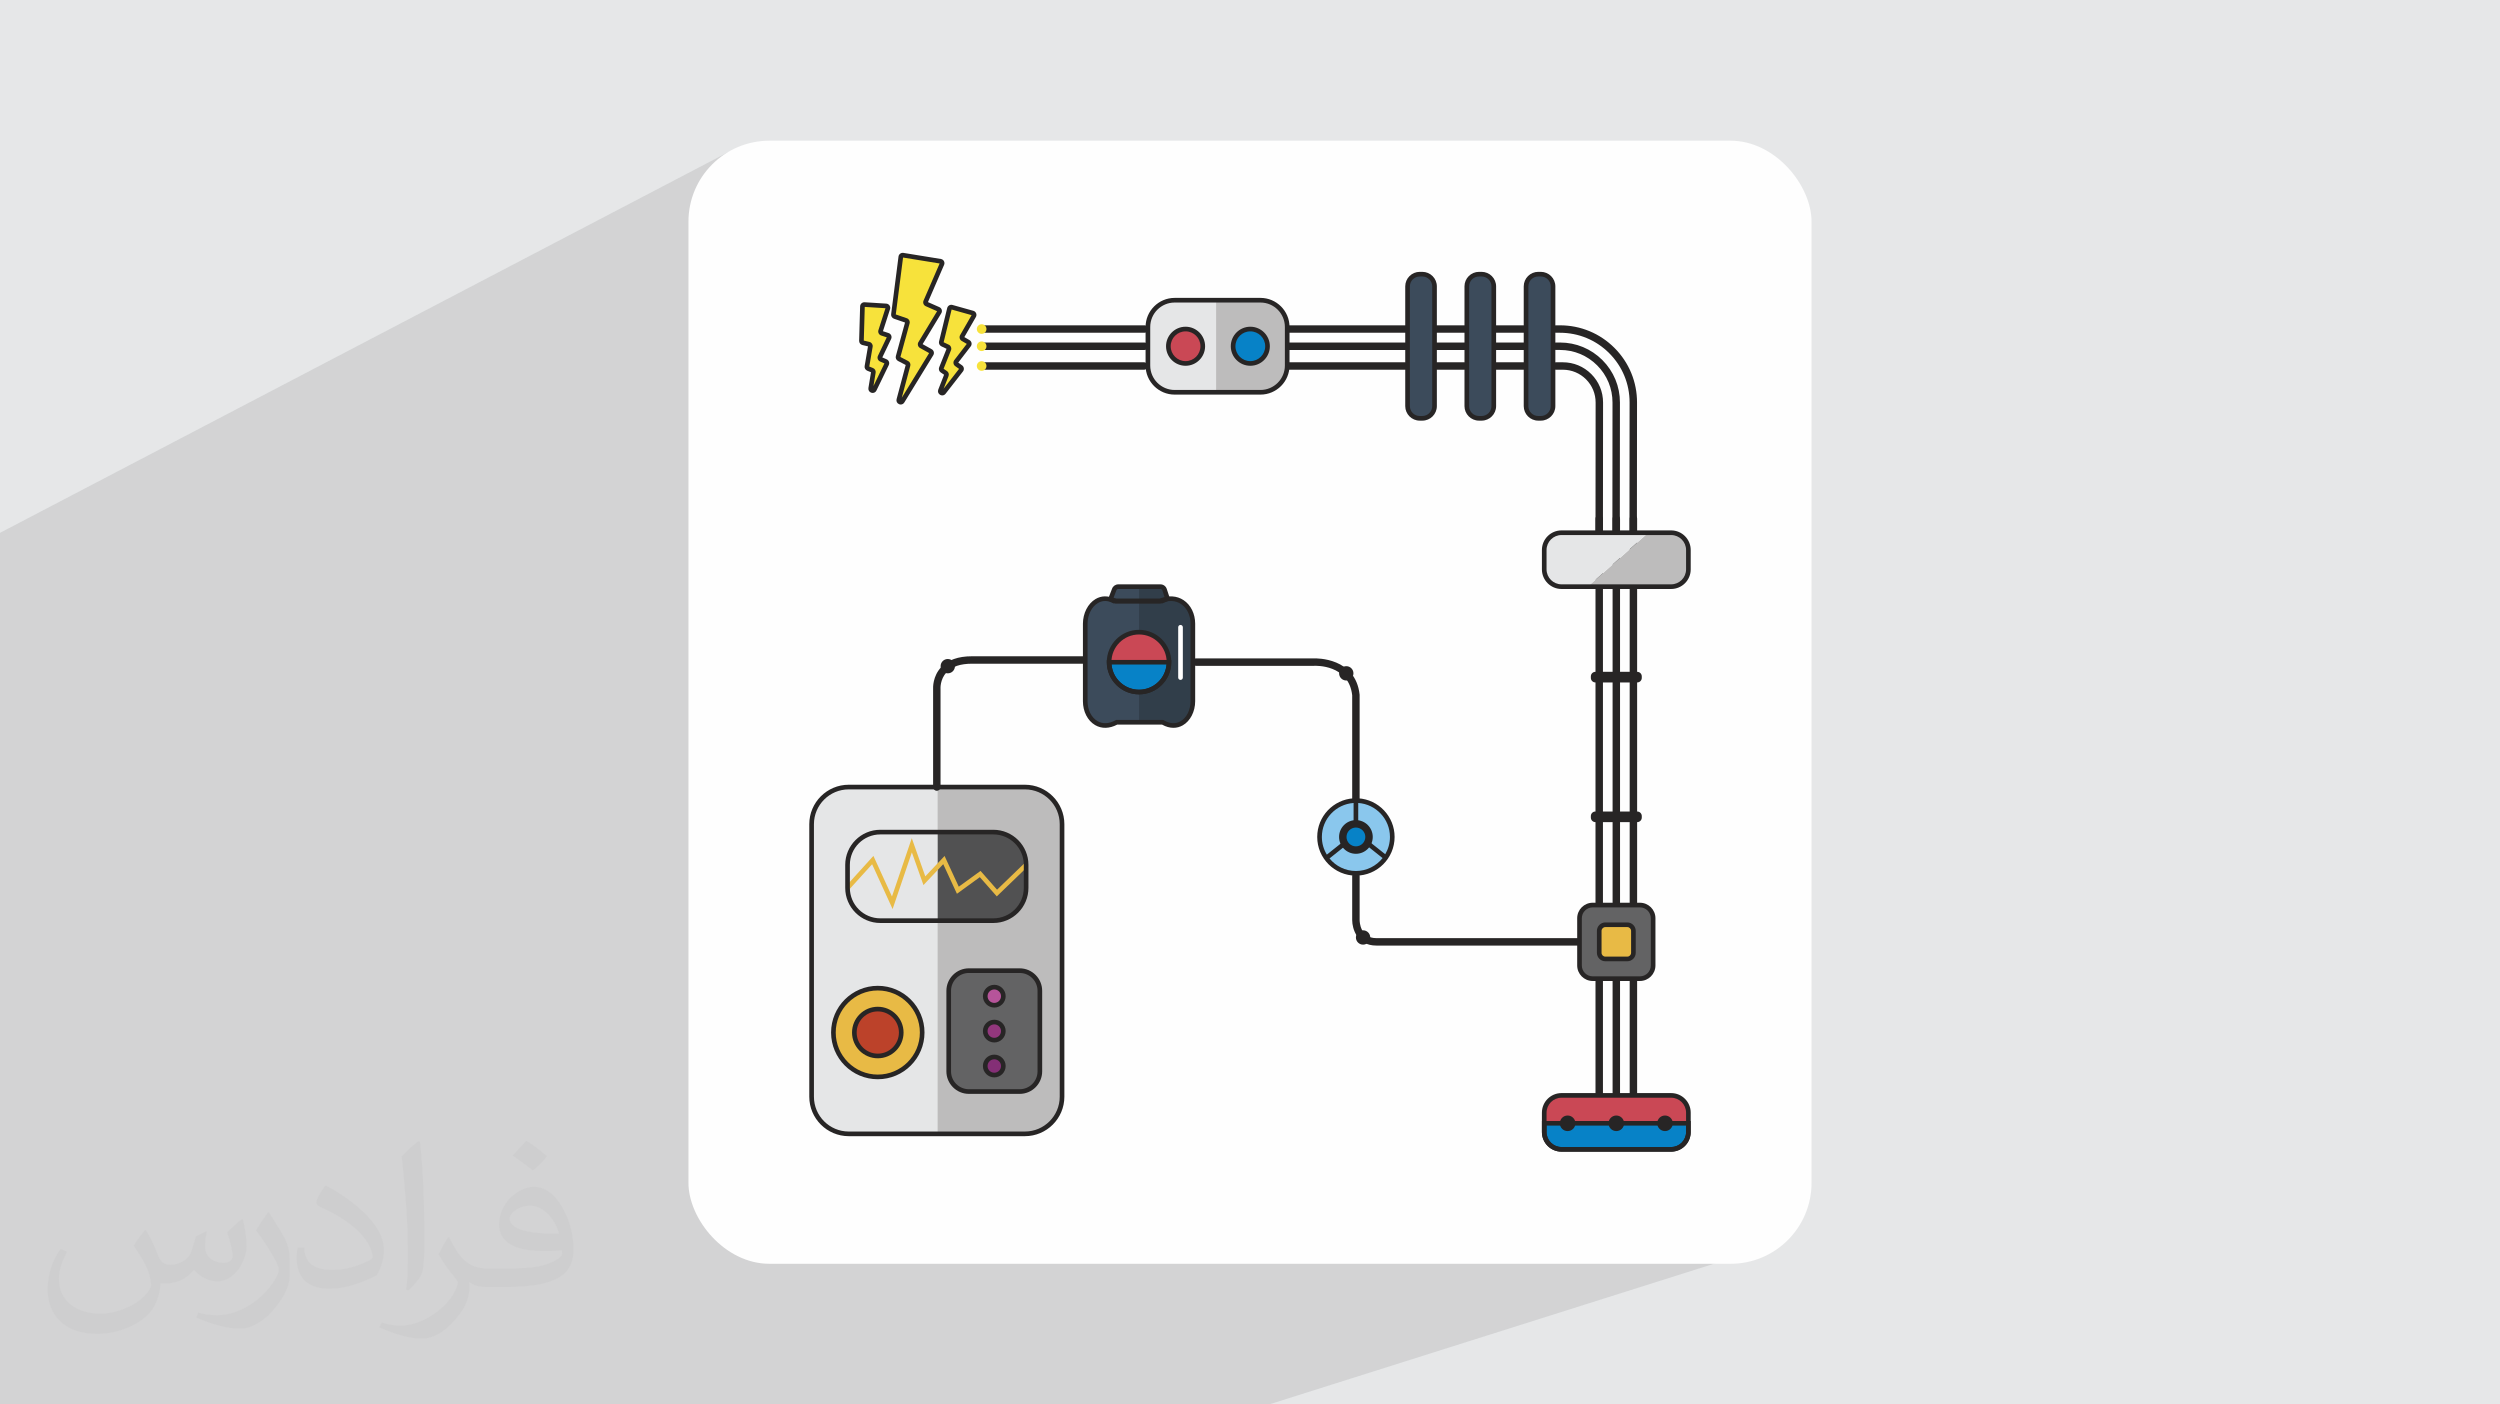 <?xml version="1.0" encoding="UTF-8"?>
<!DOCTYPE svg PUBLIC "-//W3C//DTD SVG 1.0//EN" "http://www.w3.org/TR/2001/REC-SVG-20010904/DTD/svg10.dtd">
<!-- Creator: CorelDRAW -->
<svg xmlns="http://www.w3.org/2000/svg" xml:space="preserve" width="94.192mm" height="52.917mm" version="1.0" style="shape-rendering:geometricPrecision; text-rendering:geometricPrecision; image-rendering:optimizeQuality; fill-rule:evenodd; clip-rule:evenodd"
viewBox="0 0 9404.92 5283.66"
 xmlns:xlink="http://www.w3.org/1999/xlink"
 xmlns:xodm="http://www.corel.com/coreldraw/odm/2003">
 <defs>
  <style type="text/css">
   <![CDATA[
    .fil3 {fill:#FEFEFE}
    .fil16 {fill:#0782C7;fill-rule:nonzero}
    .fil4 {fill:#272525;fill-rule:nonzero}
    .fil18 {fill:#313E4A;fill-rule:nonzero}
    .fil17 {fill:#3C4B5B;fill-rule:nonzero}
    .fil9 {fill:#515152;fill-rule:nonzero}
    .fil6 {fill:#636364;fill-rule:nonzero}
    .fil14 {fill:#842F76;fill-rule:nonzero}
    .fil15 {fill:#8AC7ED;fill-rule:nonzero}
    .fil13 {fill:#93377D;fill-rule:nonzero}
    .fil12 {fill:#B6549A;fill-rule:nonzero}
    .fil11 {fill:#BC422A;fill-rule:nonzero}
    .fil8 {fill:#BDBCBC;fill-rule:nonzero}
    .fil19 {fill:#CA4855;fill-rule:nonzero}
    .fil7 {fill:#E5E6E7;fill-rule:nonzero}
    .fil10 {fill:#E8BA45;fill-rule:nonzero}
    .fil5 {fill:#F7E23B;fill-rule:nonzero}
    .fil20 {fill:white;fill-rule:nonzero}
    .fil2 {fill:#373435;fill-opacity:0.031}
    .fil1 {fill:#2B2A29;fill-opacity:0.102}
    .fil0 {fill:#E6E7E8}
   ]]>
  </style>
 </defs>
 <g id="Layer_x0020_1">
  <polygon class="fil0" points="-0,0 9404.92,0 9404.92,5283.66 -0,5283.66 "/>
  <polygon class="fil1" points="6532.25,3955.98 6723.22,4667.13 4773.4,5283.66 38.76,5283.66 -0,5283.66 -0,2004.49 2736.98,573.52 "/>
  <path class="fil2" d="M548.54 4627.69c17.95,27.21 29.6,53.36 40.96,82.43 8.45,16.91 12.93,48.09 52.57,48.09 11.61,0 28.28,-3.42 43.06,-11.61 16.63,-8.73 29.32,-21.94 35.94,-42l15.85 -53.36 38.57 -19.02 2.64 2.64c-5.27,20.09 -6.59,39.36 -6.59,54.43 0,44.63 38.57,61.56 69.22,61.56 17.95,0 34.09,-8.73 34.09,-25.11 0,-21.13 -8.98,-57.06 -20.62,-89.29 17.95,-17.95 35.94,-35.94 56.53,-50.47l3.17 1.6c8.98,38.04 14,75.56 14,100.66 0,24.57 -10.83,51.79 -19.81,69.49 -18.49,34.87 -51.25,62.62 -90.87,62.62 -30.1,0 -63.65,-15.07 -86.66,-43.06l-1.32 0c-21.66,26.96 -55.22,51.25 -108.86,51.25l-16.63 0c-2.64,35.41 -10.29,60.49 -21.94,82.95 -31.95,62.34 -126.81,106.47 -216.1,106.47 -124.17,0 -186.51,-71.59 -186.51,-166.96 0,-58.91 19.27,-113.6 48.88,-152.42l24.29 10.04c-18.49,35.41 -30.91,68.68 -30.91,101.45 0,89.29 72.66,131.83 156.4,131.83 77.68,0 173.83,-49.41 191.28,-106.72 -6.59,-62.62 -30.1,-91.93 -66.04,-148.99 10.83,-19.02 24.83,-38.04 42.28,-58.38l3.17 0 0 0 0 0 -0.02 -0.09zm1432.13 -336.04c26.15,16.39 51.79,35.66 76.87,57.85 -14,19.81 -31.45,37.79 -53.11,53.64 -25.11,-20.34 -50.19,-37.79 -75.84,-56.27 17.42,-19.55 34.62,-38.29 52.04,-55.22l0 0 0 0 0 0 0 0 0 0 0.03 0zm13.47 244.11c-42.28,0 -76.87,27.75 -76.87,48.34 0,44.13 84.53,57.85 185.72,57.31 -12.68,-51.79 -57.06,-105.68 -108.86,-105.68l0.01 0.03zm-94.86 236.19c54.96,0 103.04,-1.6 139.74,-10.83 40.96,-10.29 75.56,-30.91 75.56,-45.17 0,-3.7 0,-8.19 -1.32,-11.89 -22.98,2.11 -49.41,2.11 -72.38,2.11 -74.49,0 -131.55,-16.91 -154.02,-58.66 -5.55,-11.61 -9.51,-24.57 -9.51,-39.36 0,-40.43 17.42,-79.79 48.09,-107 25.61,-22.45 53.89,-36.44 82.67,-36.44 52.04,0 93.51,41.75 122.57,107.54 15.85,35.94 26.68,77.4 26.68,129.72 0,34.87 -9.51,64.19 -31.17,85.85 -40.43,39.11 -114.92,53.89 -229.04,53.89l-51.79 0 0 0 -13.47 0c-28.28,0 -48.62,-5.02 -64.72,-17.42l-2.64 0c0.79,6.59 1.32,12.93 1.32,19.02 0,25.61 -8.45,58.38 -25.61,84.53 -50.72,75.3 -105.68,108.04 -153.24,108.04 -48.09,0 -107,-18.49 -160.11,-42.54l9.51 -18.49c17.17,7.13 40.96,11.89 73.7,11.89 85.85,0 198.66,-82.43 212.66,-163 -3.17,-6.59 -8.98,-15.32 -17.17,-24.57 -25.11,-29.85 -40.96,-54.68 -55.75,-80.83 12.68,-25.11 24.29,-45.17 35.13,-63.4l4.49 -0.53c36.72,74.77 69.99,117.55 144.23,117.55l11.61 0 0 0 53.89 0 0 0 0 0 0 0 0 0 0 0 0.09 0.01zm-371.98 79c6.34,-34.34 6.87,-72.91 6.87,-108.86l0 -53.36c0,-99.6 -12.68,-244.36 -22.98,-338.68 17.95,-19.27 43.06,-42 62.87,-57.31l5.81 1.6c13.47,118.62 16.63,256 16.63,383.06 0,33.3 -1.32,65.79 -4.49,89.55 -1.85,30.1 -19.27,52.83 -56.53,87.7l-8.19 -3.7zm-382.8 -157.19c1.85,46.77 24.83,83.49 105.15,83.49 49.93,0 92.19,-12.93 138.96,-35.13 8.45,-3.7 12.93,-8.73 12.93,-12.93 0,-29.32 -22.45,-68.15 -60.23,-103.55 -36.72,-33.3 -85.34,-62.62 -130.76,-82.18 -15.6,-6.59 -20.62,-13.47 -20.62,-20.09 0,-13.47 17.95,-41.75 32.77,-62.09l5.02 -0.53c52.04,27.21 110.17,67.64 153.24,112.53 39.11,41.47 63.4,83.49 63.4,129.19 0,33.81 -10.29,65.51 -26.96,95.11 -57.06,28.79 -117.83,50.72 -178.06,50.72 -73.17,0 -123.1,-34.34 -123.1,-114.92 0,-8.73 0,-22.19 3.17,-39.64l25.11 0 0 0 0 0 0 0 0 0 0 0 -0.02 0zm-132.37 -132.9l45.45 73.45c16.63,27.21 32.23,56.81 32.23,103.55l0 59.7c0,48.34 -30.91,100.13 -80.83,151.38 -39.11,34.62 -73.7,49.41 -105.68,49.41 -47.55,0 -101.98,-14.79 -164.85,-41.75l7.13 -18.49c19.81,5.27 42.79,9.77 71.06,9.77 90.36,-0.53 182.8,-66.57 225.08,-147.15 5.02,-9.26 6.87,-17.95 6.87,-24.04 0,-9.26 -5.02,-19.55 -8.98,-28.79 -22.98,-43.31 -48.62,-82.95 -76.87,-119.68 14.79,-23.25 29.6,-45.7 45.7,-67.9l3.7 0.53 0 0 0 0 0 0 0 0 0 0 -0.02 0.01z"/>
  <rect class="fil3" x="2589.93" y="529.3" width="4225.03" height="4225.03" rx="304.59" ry="304.59"/>
  <g id="_2812237608864">
   <path class="fil4" d="M5288.19 1251.83l-445.78 0c-7.73,0 -13.99,-6.27 -13.99,-14 0,-7.73 6.26,-14 13.99,-14l445.78 0c7.73,0 14,6.27 14,14 0,7.73 -6.27,14 -14,14z"/>
   <path class="fil4" d="M5288.19 1316.56l-445.78 0c-7.73,0 -13.99,-6.26 -13.99,-13.99 0,-7.74 6.26,-14 13.99,-14l445.78 0c7.73,0 14,6.26 14,14 0,7.73 -6.27,13.99 -14,13.99z"/>
   <path class="fil4" d="M5286.45 1390.91l-444.03 0c-7.73,0 -13.99,-6.27 -13.99,-14 0,-7.73 6.26,-13.99 13.99,-13.99l444.03 0c7.73,0 13.99,6.26 13.99,13.99 0,7.73 -6.26,14 -13.99,14z"/>
   <path class="fil4" d="M6016.22 4134.87c-7.73,0 -13.99,-6.27 -13.99,-14.01l0 -439.2c0,-7.73 6.26,-13.99 13.99,-13.99 7.73,0 14,6.26 14,13.99l0 439.2c0,7.74 -6.27,14.01 -14,14.01z"/>
   <path class="fil4" d="M6080.53 4134.87c-7.73,0 -14,-6.27 -14,-14.01l0 -439.2c0,-7.73 6.27,-13.99 14,-13.99 7.73,0 13.99,6.26 13.99,13.99l0 439.2c0,7.74 -6.26,14.01 -13.99,14.01z"/>
   <path class="fil4" d="M6144.84 4134.87c-7.74,0 -14,-6.27 -14,-14.01l0 -439.2c0,-7.73 6.26,-13.99 14,-13.99 7.73,0 13.99,6.26 13.99,13.99l0 439.2c0,7.74 -6.26,14.01 -13.99,14.01z"/>
   <path class="fil4" d="M6016.22 3410.28c-7.73,0 -13.99,-6.27 -13.99,-14l0 -1445c0,-7.73 6.26,-13.99 13.99,-13.99 7.73,0 14,6.26 14,13.99l0 1445c0,7.73 -6.27,14 -14,14z"/>
   <path class="fil4" d="M6016.22 2018.07c-7.73,0 -13.99,-6.26 -13.99,-14 0,-86.43 0.21,-393.92 0.46,-488.12l0 -1.35c0.09,-33.04 -12.69,-64.08 -36.01,-87.46 -23.29,-23.36 -54.31,-36.24 -87.31,-36.24l-26.01 0c-7.73,0 -14,-6.27 -14,-14 0,-7.73 6.27,-13.99 14,-13.99l26.01 0c40.49,0 78.54,15.79 107.13,44.46 28.6,28.67 44.28,66.76 44.18,107.25l-0.01 1.36c-0.25,94.21 -0.46,401.66 -0.46,488.08 0,7.74 -6.27,14 -14,14z"/>
   <path class="fil4" d="M6079.71 2018.07c-7.73,0 -13.99,-6.26 -13.99,-14 0,-89.61 0.2,-393.38 0.46,-488.12l0 -1.38c0.14,-52.87 -20.34,-102.58 -57.66,-140.01 -37.31,-37.4 -86.96,-58.01 -139.78,-58.01l-15.37 0c-7.73,0 -14,-6.26 -14,-13.99 0,-7.74 6.27,-14 14,-14l15.37 0c60.32,0 116.99,23.52 159.6,66.24 42.62,42.73 65.99,99.48 65.84,159.81l-0.01 1.38c-0.26,94.75 -0.46,398.49 -0.46,488.08 0,7.74 -6.27,14 -14,14z"/>
   <path class="fil4" d="M6143.99 2018.07c-7.73,0 -13.99,-6.26 -13.99,-14 0,-86.43 0.2,-393.92 0.45,-488.12l0.01 -1.49c0.17,-70.06 -27,-136.02 -76.52,-185.67 -49.52,-49.63 -115.39,-76.96 -185.48,-76.96l-15.09 0c-7.73,0 -14,-6.27 -14,-14 0,-7.73 6.27,-14 14,-14l15.09 0c77.58,0 150.49,30.25 205.29,85.19 54.82,54.96 84.9,127.96 84.7,205.57l0 1.5c-0.25,94.11 -0.46,401.56 -0.46,487.98 0,7.74 -6.27,14 -14,14z"/>
   <path class="fil4" d="M6080.53 3410.28c-7.73,0 -14,-6.27 -14,-14l0 -1445c0,-7.73 6.27,-13.99 14,-13.99 7.73,0 13.99,6.26 13.99,13.99l0 1445c0,7.73 -6.26,14 -13.99,14z"/>
   <path class="fil4" d="M6144.84 3410.28c-7.74,0 -14,-6.27 -14,-14l0 -1445c0,-7.73 6.26,-13.99 14,-13.99 7.73,0 13.99,6.26 13.99,13.99l0 1445c0,7.73 -6.26,14 -13.99,14z"/>
   <path class="fil4" d="M6159.23 3092.8l-157.39 0c-9.46,0 -17.12,-7.68 -17.12,-17.13l0 -5.68c0,-9.47 7.67,-17.13 17.12,-17.13l157.39 0c9.46,0 17.12,7.67 17.12,17.13l0 5.68c0,9.46 -7.67,17.13 -17.12,17.13z"/>
   <path class="fil4" d="M6159.23 2567.33l-157.39 0c-9.46,0 -17.12,-7.67 -17.12,-17.13l0 -5.68c0,-9.47 7.67,-17.13 17.12,-17.13l157.39 0c9.46,0 17.12,7.67 17.12,17.13l0 5.68c0,9.47 -7.67,17.13 -17.12,17.13z"/>
   <path class="fil4" d="M5733.97 1251.83l-106.72 0c-7.73,0 -13.99,-6.27 -13.99,-14 0,-7.73 6.26,-14 13.99,-14l106.72 0c7.73,0 14,6.27 14,14 0,7.73 -6.27,14 -14,14z"/>
   <path class="fil4" d="M5733.97 1316.56l-106.72 0c-7.73,0 -13.99,-6.26 -13.99,-13.99 0,-7.74 6.26,-14 13.99,-14l106.72 0c7.73,0 14,6.26 14,14 0,7.73 -6.27,13.99 -14,13.99z"/>
   <path class="fil4" d="M5732.22 1390.91l-104.97 0c-7.73,0 -13.99,-6.27 -13.99,-14 0,-7.73 6.26,-13.99 13.99,-13.99l104.97 0c7.73,0 13.99,6.26 13.99,13.99 0,7.73 -6.26,14 -13.99,14z"/>
   <path class="fil4" d="M5510.37 1251.83l-106.71 0c-7.73,0 -14,-6.27 -14,-14 0,-7.73 6.27,-14 14,-14l106.71 0c7.73,0 14,6.27 14,14 0,7.73 -6.27,14 -14,14z"/>
   <path class="fil4" d="M5510.37 1316.56l-106.71 0c-7.73,0 -14,-6.26 -14,-13.99 0,-7.74 6.27,-14 14,-14l106.71 0c7.73,0 14,6.26 14,14 0,7.73 -6.27,13.99 -14,13.99z"/>
   <path class="fil4" d="M5508.62 1390.91l-104.96 0c-7.73,0 -14,-6.27 -14,-14 0,-7.73 6.27,-13.99 14,-13.99l104.96 0c7.73,0 14,6.26 14,13.99 0,7.73 -6.27,14 -14,14z"/>
   <path class="fil4" d="M4305.53 1251.83l-600.97 0c-7.73,0 -13.99,-6.27 -13.99,-14 0,-7.73 6.26,-14 13.99,-14l600.97 0c7.73,0 13.99,6.27 13.99,14 0,7.73 -6.26,14 -13.99,14z"/>
   <path class="fil4" d="M4305.53 1316.56l-600.97 0c-7.73,0 -13.99,-6.26 -13.99,-13.99 0,-7.74 6.26,-14 13.99,-14l600.97 0c7.73,0 13.99,6.26 13.99,14 0,7.73 -6.26,13.99 -13.99,13.99z"/>
   <path class="fil4" d="M4303.78 1390.91l-599.22 0c-7.73,0 -13.99,-6.27 -13.99,-14 0,-7.73 6.26,-13.99 13.99,-13.99l599.22 0c7.73,0 13.99,6.26 13.99,13.99 0,7.73 -6.26,14 -13.99,14z"/>
   <path class="fil5" d="M3674.77 1302.57c0,-10.02 8.12,-18.14 18.14,-18.14 10.01,0 18.13,8.12 18.13,18.14 0,10.01 -8.12,18.13 -18.13,18.13 -10.02,0 -18.14,-8.12 -18.14,-18.13z"/>
   <path class="fil5" d="M3674.77 1237.84c0,-10.02 8.12,-18.14 18.14,-18.14 10.01,0 18.13,8.12 18.13,18.14 0,10.01 -8.12,18.14 -18.13,18.14 -10.02,0 -18.14,-8.13 -18.14,-18.14z"/>
   <path class="fil5" d="M3674.77 1376.92c0,-10.01 8.12,-18.13 18.14,-18.13 10.01,0 18.13,8.12 18.13,18.13 0,10.02 -8.12,18.14 -18.13,18.14 -10.02,0 -18.14,-8.12 -18.14,-18.14z"/>
   <path class="fil4" d="M5938.58 3557.2l-761.03 0c-71.71,0 -90.66,-62.72 -90.66,-95.88l0 -165.44c0,-7.73 6.27,-13.99 14,-13.99 7.73,0 14,6.26 14,13.99l0 165.44c0.04,6.91 2.2,67.9 62.67,67.9l761.03 0c7.73,0 13.99,6.27 13.99,14 0,7.73 -6.26,13.99 -13.99,13.99z"/>
   <path class="fil6" d="M3736.91 3463.51l-425.19 0c-68.1,0 -123.29,-55.21 -123.29,-123.29l0 -86.61c0,-68.1 55.2,-123.29 123.29,-123.29l425.19 0c68.09,0 123.29,55.2 123.29,123.29l0 86.61c0,68.09 -55.21,123.29 -123.29,123.29z"/>
   <path class="fil7" d="M3855.66 4265.54l-662.7 0c-77.16,0 -139.72,-62.55 -139.72,-139.74l0 -1025.21c0,-77.16 62.56,-139.72 139.72,-139.72l662.7 0c77.16,0 139.72,62.56 139.72,139.72l0 1025.21c0,77.19 -62.56,139.74 -139.72,139.74z"/>
   <path class="fil8" d="M3855.66 2960.88l-328.36 0 0 1304.66 328.36 0c77.16,0 139.72,-62.55 139.72,-139.74l0 -1025.21c0,-77.16 -62.56,-139.72 -139.72,-139.72z"/>
   <path class="fil9" d="M3736.91 3130.31l-209.03 0 0 333.2 209.03 0c68.09,0 123.29,-55.21 123.29,-123.29l0 -86.61c0,-68.1 -55.21,-123.29 -123.29,-123.29z"/>
   <polygon class="fil10" points="3357.97,3419.94 3280.86,3251.25 3194.91,3346.08 3181.94,3334.33 3285.74,3219.83 3355.56,3372.61 3430.07,3153.18 3480.94,3296.81 3553.47,3220.14 3606.89,3335.71 3688.7,3276.32 3750.87,3346.89 3854.13,3247.3 3866.28,3259.9 3749.85,3372.19 3686.09,3299.82 3599.95,3362.38 3548.42,3250.93 3474,3329.6 3430.42,3206.57 "/>
   <path class="fil10" d="M3135.27 3884.34c0,-92.22 74.76,-166.98 166.98,-166.98 92.21,0 166.98,74.76 166.98,166.98 0,92.22 -74.77,166.98 -166.98,166.98 -92.22,0 -166.98,-74.76 -166.98,-166.98z"/>
   <path class="fil11" d="M3214.05 3884.34c0,-48.72 39.49,-88.2 88.2,-88.2 48.71,0 88.19,39.48 88.19,88.2 0,48.71 -39.48,88.2 -88.19,88.2 -48.71,0 -88.2,-39.49 -88.2,-88.2z"/>
   <path class="fil6" d="M3835.97 4106.39l-191.01 0c-41.94,0 -75.94,-34.02 -75.94,-75.96l0 -302.97c0,-41.95 34,-75.94 75.94,-75.94l191.01 0c41.94,0 75.94,33.99 75.94,75.94l0 302.97c0,41.94 -34,75.96 -75.94,75.96z"/>
   <path class="fil12" d="M3706.42 3747.61c0,-18.8 15.25,-34.05 34.05,-34.05 18.8,0 34.05,15.25 34.05,34.05 0,18.8 -15.25,34.05 -34.05,34.05 -18.8,0 -34.05,-15.25 -34.05,-34.05z"/>
   <path class="fil13" d="M3706.42 3878.95c0,-18.8 15.25,-34.04 34.05,-34.04 18.8,0 34.05,15.24 34.05,34.04 0,18.8 -15.25,34.05 -34.05,34.05 -18.8,0 -34.05,-15.25 -34.05,-34.05z"/>
   <path class="fil14" d="M3706.42 4010.3c0,-18.81 15.25,-34.05 34.05,-34.05 18.8,0 34.05,15.24 34.05,34.05 0,18.8 -15.25,34.04 -34.05,34.04 -18.8,0 -34.05,-15.24 -34.05,-34.04z"/>
   <path class="fil4" d="M3192.97 2969.62c-72.22,0 -130.97,58.75 -130.97,130.97l0 1025.21c0,72.24 58.75,130.97 130.97,130.97l662.7 0c72.22,0 130.97,-58.73 130.97,-130.97l0 -1025.21c0,-72.22 -58.75,-130.97 -130.97,-130.97l-662.7 0zm662.7 1304.64l-662.7 0c-81.87,0 -148.47,-66.6 -148.47,-148.47l0 -1025.21c0,-81.87 66.6,-148.47 148.47,-148.47l662.7 0c81.87,0 148.47,66.6 148.47,148.47l0 1025.21c0,81.87 -66.6,148.47 -148.47,148.47z"/>
   <path class="fil4" d="M3302.25 3726.11c-87.25,0 -158.23,70.98 -158.23,158.23 0,87.25 70.98,158.23 158.23,158.23 87.25,0 158.22,-70.98 158.22,-158.23 0,-87.25 -70.97,-158.23 -158.22,-158.23zm0 333.95c-96.9,0 -175.72,-78.83 -175.72,-175.72 0,-96.9 78.82,-175.72 175.72,-175.72 96.89,0 175.71,78.82 175.71,175.72 0,96.89 -78.82,175.72 -175.71,175.72z"/>
   <path class="fil4" d="M3311.73 3139.06c-63.16,0 -114.56,51.38 -114.56,114.55l0 86.61c0,63.15 51.39,114.54 114.56,114.54l425.19 0c63.15,0 114.55,-51.38 114.55,-114.54l0 -86.61c0,-63.16 -51.39,-114.55 -114.55,-114.55l-425.19 0zm425.19 333.2l-425.19 0c-72.81,0 -132.04,-59.24 -132.04,-132.04l0 -86.61c0,-72.81 59.23,-132.04 132.04,-132.04l425.19 0c72.8,0 132.04,59.23 132.04,132.04l0 86.61c0,72.8 -59.24,132.04 -132.04,132.04z"/>
   <path class="fil4" d="M3302.25 3804.89c-43.81,0 -79.45,35.65 -79.45,79.45 0,43.8 35.64,79.44 79.45,79.44 43.8,0 79.44,-35.64 79.44,-79.44 0,-43.8 -35.64,-79.45 -79.44,-79.45zm0 176.39c-53.46,0 -96.94,-43.49 -96.94,-96.94 0,-53.46 43.48,-96.94 96.94,-96.94 53.45,0 96.94,43.48 96.94,96.94 0,53.45 -43.49,96.94 -96.94,96.94z"/>
   <path class="fil4" d="M3644.96 3660.28c-37.04,0 -67.19,30.13 -67.19,67.19l0 302.97c0,37.04 30.14,67.19 67.19,67.19l191.01 0c37.05,0 67.2,-30.14 67.2,-67.19l0 -302.97c0,-37.05 -30.14,-67.19 -67.2,-67.19l-191.01 0zm191.01 454.84l-191.01 0c-46.69,0 -84.68,-37.98 -84.68,-84.68l0 -302.97c0,-46.7 37.99,-84.68 84.68,-84.68l191.01 0c46.7,0 84.68,37.98 84.68,84.68l0 302.97c0,46.7 -37.98,84.68 -84.68,84.68z"/>
   <path class="fil4" d="M3740.47 3722.31c-13.95,0 -25.29,11.34 -25.29,25.29 0,13.95 11.34,25.3 25.29,25.3 13.95,0 25.3,-11.35 25.3,-25.3 0,-13.95 -11.35,-25.29 -25.3,-25.29zm0 68.09c-23.59,0 -42.8,-19.2 -42.8,-42.8 0,-23.59 19.2,-42.79 42.8,-42.79 23.59,0 42.79,19.19 42.79,42.79 0,23.59 -19.19,42.8 -42.79,42.8z"/>
   <path class="fil4" d="M3740.47 3853.66c-13.95,0 -25.29,11.34 -25.29,25.29 0,13.96 11.34,25.3 25.29,25.3 13.95,0 25.3,-11.34 25.3,-25.3 0,-13.95 -11.35,-25.29 -25.3,-25.29zm0 68.09c-23.59,0 -42.8,-19.19 -42.8,-42.8 0,-23.59 19.2,-42.79 42.8,-42.79 23.59,0 42.79,19.19 42.79,42.79 0,23.6 -19.19,42.8 -42.79,42.8z"/>
   <path class="fil4" d="M3740.47 3985c-13.95,0 -25.29,11.34 -25.29,25.3 0,13.95 11.34,25.29 25.29,25.29 13.95,0 25.3,-11.34 25.3,-25.29 0,-13.96 -11.35,-25.3 -25.3,-25.3zm0 68.09c-23.59,0 -42.8,-19.19 -42.8,-42.79 0,-23.6 19.2,-42.8 42.8,-42.8 23.59,0 42.79,19.19 42.79,42.8 0,23.59 -19.19,42.79 -42.79,42.79z"/>
   <path class="fil15" d="M4964.07 3148.57c0,-75.56 61.26,-136.81 136.81,-136.81 75.56,0 136.81,61.26 136.81,136.81 0,75.56 -61.26,136.81 -136.81,136.81 -75.56,0 -136.81,-61.26 -136.81,-136.81z"/>
   <path class="fil16" d="M5100.89 3099.21c-27.26,0 -49.37,22.11 -49.37,49.37 0,27.26 22.11,49.37 49.37,49.37 27.27,0 49.37,-22.11 49.37,-49.37 0,-27.26 -22.1,-49.37 -49.37,-49.37z"/>
   <path class="fil4" d="M5100.89 3113.21c-19.5,0 -35.37,15.87 -35.37,35.37 0,19.5 15.87,35.37 35.37,35.37 19.5,0 35.38,-15.87 35.38,-35.37 0,-19.5 -15.88,-35.37 -35.38,-35.37zm0 98.73c-34.94,0 -63.36,-28.43 -63.36,-63.36 0,-34.94 28.43,-63.36 63.36,-63.36 34.94,0 63.36,28.43 63.36,63.36 0,34.94 -28.43,63.36 -63.36,63.36z"/>
   <path class="fil4" d="M5100.89 3107.95c-22.4,0 -40.62,18.22 -40.62,40.62 0,22.4 18.22,40.62 40.62,40.62 22.4,0 40.62,-18.22 40.62,-40.62 0,-22.4 -18.22,-40.62 -40.62,-40.62zm54.4 61.09l55.9 44.55c11.29,-19.07 17.77,-41.3 17.77,-65.02 0,-67.68 -52.76,-123.26 -119.32,-127.77l0 70.31c27.91,4.23 49.38,28.38 49.38,57.45 0,7.2 -1.32,14.1 -3.72,20.47zm-63.14 -148.24c-66.55,4.5 -119.32,60.09 -119.32,127.77 0,24.34 6.83,47.13 18.68,66.53l55.67 -44.37c-2.84,-6.83 -4.39,-14.32 -4.39,-22.16 0,-29.08 21.46,-53.22 49.37,-57.45l0 -70.31zm-90.52 208.59c23.5,28.81 59.28,47.24 99.27,47.24 40.62,0 76.88,-19.01 100.36,-48.6l-54.69 -43.57c-10.64,13.52 -27.16,22.22 -45.67,22.22 -17.88,0 -33.91,-8.12 -44.57,-20.87l-54.7 43.58zm99.27 64.73c-80.26,0 -145.56,-65.3 -145.56,-145.56 0,-77.32 60.61,-140.77 136.81,-145.3l0 -0.26 17.49 0 0 0.26c76.2,4.53 136.81,67.98 136.81,145.3 0,80.26 -65.3,145.56 -145.56,145.56z"/>
   <path class="fil17" d="M5295.19 1527.8l0 -450.47c0,-25.36 20.56,-45.91 45.92,-45.91l9.62 0c25.37,0 45.93,20.55 45.93,45.91l0 450.47c0,25.36 -20.56,45.92 -45.93,45.92l-9.62 0c-25.36,0 -45.92,-20.56 -45.92,-45.92z"/>
   <path class="fil17" d="M5518.09 1527.8l0 -450.47c0,-25.36 20.56,-45.91 45.92,-45.91l9.62 0c25.36,0 45.92,20.55 45.92,45.91l0 450.47c0,25.36 -20.56,45.92 -45.92,45.92l-9.62 0c-25.36,0 -45.92,-20.56 -45.92,-45.92z"/>
   <path class="fil17" d="M5740.97 1527.8l0 -450.47c0,-25.36 20.56,-45.91 45.92,-45.91l9.63 0c25.35,0 45.92,20.55 45.92,45.91l0 450.47c0,25.36 -20.57,45.92 -45.92,45.92l-9.63 0c-25.36,0 -45.92,-20.56 -45.92,-45.92z"/>
   <path class="fil4" d="M5341.11 1040.15c-20.5,0 -37.17,16.66 -37.17,37.18l0 450.47c0,20.5 16.67,37.17 37.17,37.17l9.62 0c20.5,0 37.18,-16.67 37.18,-37.17l0 -450.47c0,-20.52 -16.68,-37.18 -37.18,-37.18l-9.62 0zm9.62 542.32l-9.62 0c-30.14,0 -54.67,-24.52 -54.67,-54.67l0 -450.47c0,-30.14 24.52,-54.68 54.67,-54.68l9.62 0c30.14,0 54.68,24.53 54.68,54.68l0 450.47c0,30.14 -24.53,54.67 -54.68,54.67z"/>
   <path class="fil4" d="M5564.01 1040.15c-20.5,0 -37.18,16.66 -37.18,37.18l0 450.47c0,20.5 16.68,37.17 37.18,37.17l9.62 0c20.5,0 37.17,-16.67 37.17,-37.17l0 -450.47c0,-20.52 -16.67,-37.18 -37.17,-37.18l-9.62 0zm9.62 542.32l-9.62 0c-30.14,0 -54.68,-24.52 -54.68,-54.67l0 -450.47c0,-30.14 24.53,-54.68 54.68,-54.68l9.62 0c30.14,0 54.68,24.53 54.68,54.68l0 450.47c0,30.14 -24.53,54.67 -54.68,54.67z"/>
   <path class="fil4" d="M5786.89 1040.15c-20.5,0 -37.17,16.66 -37.17,37.18l0 450.47c0,20.5 16.67,37.17 37.17,37.17l9.63 0c20.5,0 37.17,-16.67 37.17,-37.17l0 -450.47c0,-20.52 -16.67,-37.18 -37.17,-37.18l-9.63 0zm9.63 542.32l-9.63 0c-30.14,0 -54.67,-24.52 -54.67,-54.67l0 -450.47c0,-30.14 24.52,-54.68 54.67,-54.68l9.63 0c30.14,0 54.67,24.53 54.67,54.68l0 450.47c0,30.14 -24.52,54.67 -54.67,54.67z"/>
   <path class="fil5" d="M3397.21 959.98l140.99 22.91c4.66,0.77 7.37,5.71 5.49,10.02l-61.32 141.46c-1.59,3.65 0.08,7.91 3.73,9.53l44.32 19.56c4,1.76 5.54,6.64 3.29,10.38l-71.07 117.57c-2.12,3.51 -0.91,8.09 2.68,10.08l35.64 19.94c3.59,2.01 4.79,6.61 2.65,10.11l-109.01 177.96c-4.36,7.14 -15.35,2.43 -13.19,-5.66l34.58 -129.66c0.88,-3.28 -0.64,-6.73 -3.64,-8.3l-30.07 -15.73c-3.03,-1.58 -4.54,-5.05 -3.64,-8.35l34.9 -127.49c1.01,-3.68 -1.02,-7.53 -4.63,-8.78l-42.93 -14.77c-3.25,-1.12 -5.27,-4.37 -4.83,-7.78l27.73 -216.78c0.53,-4.08 4.31,-6.9 8.37,-6.24z"/>
   <path class="fil5" d="M3580.83 1155.61l78.5 21.98c4.55,1.3 6.69,6.51 4.33,10.6l-44.11 76.84c-1.99,3.45 -0.81,7.87 2.64,9.88l20.66 12.04c3.77,2.21 4.76,7.23 2.1,10.69l-47.91 62.28c-2.51,3.25 -1.82,7.93 1.52,10.31l15.75 11.29c3.34,2.4 4.02,7.1 1.5,10.35l-65.43 84.01c-5.14,6.61 -15.54,0.7 -12.48,-7.1l22.31 -57.06c1.24,-3.17 0.12,-6.76 -2.7,-8.67l-13.62 -9.19c-2.83,-1.91 -3.94,-5.53 -2.68,-8.7l28.35 -71.12c1.41,-3.55 -0.17,-7.6 -3.62,-9.24l-20.85 -9.91c-3.11,-1.48 -4.75,-4.93 -3.93,-8.28l30.68 -125.75c0.98,-3.98 5.05,-6.38 9.01,-5.28z"/>
   <path class="fil5" d="M3252.21 1145.79l81.36 5.11c4.72,0.3 7.9,4.94 6.45,9.46l-27.09 84.35c-1.23,3.79 0.85,7.87 4.64,9.11l22.71 7.47c4.16,1.36 6.17,6.07 4.28,10.01l-33.85 70.9c-1.77,3.7 -0.12,8.14 3.64,9.78l17.75 7.76c3.77,1.65 5.42,6.1 3.62,9.81l-46.45 95.83c-3.64,7.53 -15.04,3.91 -13.69,-4.34l9.91 -60.47c0.56,-3.34 -1.3,-6.63 -4.44,-7.9l-15.24 -6.15c-3.16,-1.28 -5.01,-4.58 -4.43,-7.95l12.87 -75.47c0.64,-3.77 -1.76,-7.4 -5.47,-8.28l-22.46 -5.33c-3.34,-0.8 -5.68,-3.83 -5.58,-7.27l3.75 -129.39c0.12,-4.11 3.61,-7.31 7.71,-7.04z"/>
   <path class="fil4" d="M3387.36 1342.96l29.01 15.18c6.68,3.48 9.99,11.01 8.06,18.3l-31.94 119.76 102.83 -167.9 -34.28 -19.17c-3.82,-2.14 -6.54,-5.64 -7.66,-9.88 -1.12,-4.23 -0.49,-8.62 1.77,-12.37l70.19 -116.13 -42.78 -18.85c-8.02,-3.55 -11.71,-12.98 -8.23,-21.02l60.56 -139.66 -137.57 -22.35 -27.39 214.03 41.78 14.38c7.95,2.74 12.44,11.23 10.22,19.35l-34.58 126.33zm1.24 178.83c-2.16,0 -4.36,-0.44 -6.5,-1.36 -7.49,-3.22 -11.26,-10.95 -9.16,-18.83l34.27 -128.52 -29.02 -15.18c-6.62,-3.45 -9.99,-11.19 -8.02,-18.4l34.52 -126.14 -41.6 -14.32c-7.14,-2.46 -11.62,-9.68 -10.66,-17.17l27.73 -216.75c0.56,-4.34 2.8,-8.2 6.31,-10.78 3.5,-2.63 7.81,-3.68 12.13,-2.99l140.99 22.91c4.91,0.79 9.1,3.74 11.48,8.1 2.39,4.38 2.62,9.5 0.63,14.04l-60.72 140.1 42.97 18.95c4.2,1.87 7.41,5.45 8.8,9.84 1.39,4.37 0.81,9.16 -1.57,13.08l-70.26 116.25 34.3 19.18c3.77,2.12 6.57,5.73 7.67,9.92 1.09,4.18 0.42,8.71 -1.84,12.4l-109.01 177.96c-3.04,4.96 -8.09,7.71 -13.44,7.71z"/>
   <path class="fil4" d="M3549.77 1387.3l12.62 8.53c6.25,4.21 8.7,12.06 5.96,19.08l-18.59 47.53 58.18 -74.71 -14.49 -10.38c-3.55,-2.55 -5.86,-6.34 -6.49,-10.66 -0.65,-4.33 0.47,-8.63 3.14,-12.09l46.88 -60.93 -19.19 -11.19c-7.57,-4.41 -10.18,-14.19 -5.82,-21.79l43.16 -75.18 -75.17 -21.07 -30.04 123.1 19.75 9.38c7.6,3.61 11.11,12.56 8.01,20.38l-27.91 70zm-4.99 100.23c-2.71,0 -5.47,-0.71 -8.05,-2.18 -7.09,-4.03 -9.95,-12.15 -6.99,-19.74l21.88 -55.96 -12.62 -8.53c-6.2,-4.17 -8.69,-12.25 -5.92,-19.19l27.83 -69.81 -19.58 -9.31c-6.81,-3.24 -10.46,-10.9 -8.69,-18.24l30.69 -125.78c1.04,-4.24 3.69,-7.8 7.47,-10.02 3.78,-2.19 8.19,-2.76 12.39,-1.59l78.5 22.01c4.79,1.33 8.61,4.74 10.49,9.33 1.89,4.61 1.55,9.73 -0.93,14.04l-43.37 75.55 19.37 11.3c3.97,2.31 6.76,6.23 7.64,10.73 0.89,4.52 -0.21,9.2 -3.02,12.84l-46.97 61.05 14.49 10.39c3.52,2.52 5.9,6.43 6.52,10.71 0.61,4.29 -0.56,8.71 -3.22,12.12l-65.43 84.02c-3.19,4.08 -7.76,6.25 -12.49,6.25z"/>
   <path class="fil4" d="M3270.21 1378.85l14.12 5.69c7,2.83 11.02,9.99 9.81,17.43l-8.25 50.34 41.3 -85.2 -16.33 -7.13c-3.96,-1.73 -7.09,-5.04 -8.6,-9.09 -1.53,-4.09 -1.33,-8.53 0.56,-12.48l33.12 -69.36 -21.11 -6.93c-8.33,-2.74 -12.92,-11.75 -10.23,-20.1l26.5 -82.54 -77.9 -4.88 -3.66 126.64 21.27 5.05c8.19,1.95 13.49,9.96 12.08,18.26l-12.67 74.29zm12.76 99.4c-1.66,0 -3.35,-0.26 -5.04,-0.79 -7.78,-2.47 -12.28,-9.81 -10.96,-17.84l9.72 -59.3 -14.13 -5.69c-6.93,-2.8 -11.04,-10.17 -9.79,-17.53l12.63 -74.09 -21.1 -5.01c-7.34,-1.74 -12.51,-8.49 -12.29,-16.04l3.74 -129.4c0.13,-4.31 2.03,-8.47 5.22,-11.35 3.24,-2.96 7.48,-4.41 11.79,-4.15l81.35 5.12c4.96,0.29 9.41,2.85 12.21,6.93 2.81,4.12 3.54,9.2 2.02,13.91l-26.64 82.95 21.31 7.01c4.36,1.43 7.91,4.67 9.72,8.91 1.81,4.22 1.72,9.03 -0.27,13.18l-33.19 69.51 16.34 7.14c3.97,1.73 7.11,5.05 8.62,9.12 1.5,4.06 1.28,8.63 -0.61,12.53l-46.45 95.82c-2.79,5.74 -8.23,9.07 -14.19,9.07z"/>
   <path class="fil4" d="M3524.31 2974.88c-7.73,0 -13.99,-6.27 -13.99,-14l0 -368.68c-0.32,-5.88 -1.37,-48.18 30.02,-82.03 25.45,-27.42 64.4,-41.33 115.76,-41.33l419.85 0c7.73,0 13.99,6.27 13.99,14 0,7.73 -6.26,13.99 -13.99,13.99l-419.85 0c-43.26,0 -75.31,10.9 -95.25,32.38 -24.88,26.82 -22.63,61.18 -22.6,61.52l0.04 1.05 0 369.1c0,7.73 -6.27,14 -14,14z"/>
   <path class="fil4" d="M5100.89 3017.78c-7.73,0 -14,-6.27 -14,-14l0 -388.39c-13.1,-115.99 -137.44,-110.82 -142.7,-110.55l-0.76 0.02 -443.87 0c-7.73,0 -14,-6.27 -14,-14 0,-7.73 6.27,-14 14,-14l443.62 0c10.08,-0.36 156.55,-2.85 171.63,136.25l0.08 1.51 0 389.16c0,7.73 -6.27,14 -14,14z"/>
   <path class="fil4" d="M3538.56 2506.11c0,-14.89 12.07,-26.97 26.96,-26.97 14.9,0 26.97,12.08 26.97,26.97 0,14.89 -12.07,26.96 -26.97,26.96 -14.89,0 -26.96,-12.07 -26.96,-26.96z"/>
   <path class="fil4" d="M5100.89 3526.75c0,-14.9 12.07,-26.97 26.97,-26.97 14.89,0 26.96,12.07 26.96,26.97 0,14.89 -12.07,26.96 -26.96,26.96 -14.9,0 -26.97,-12.07 -26.97,-26.96z"/>
   <path class="fil4" d="M5037.66 2533.07c0,-14.89 12.07,-26.96 26.97,-26.96 14.89,0 26.96,12.07 26.96,26.96 0,14.89 -12.07,26.97 -26.96,26.97 -14.9,0 -26.97,-12.08 -26.97,-26.97z"/>
   <path class="fil17" d="M4374 2717.17l-173.23 0c-66.28,36.56 -118.12,-15.28 -118.12,-79.23l0 -291.36c0,-63.95 51.84,-115.79 107.75,-85.42l173.23 0c72,-30.37 123.84,21.47 123.84,85.42l0 291.36c0,63.95 -51.84,115.79 -113.47,79.23z"/>
   <path class="fil18" d="M4359.49 2261.16l-74.44 0 0 456.01 85.15 0c63.68,36.56 117.26,-15.28 117.26,-79.23l0 -291.36c0,-63.95 -53.58,-115.79 -127.98,-85.42z"/>
   <path class="fil17" d="M4177.93 2253.56l13.88 -36.16c2.41,-6.26 8.42,-10.39 15.13,-10.39l158.64 0c7,0 13.21,4.49 15.39,11.14l11.21 34.08 -20.68 8.93 -173.23 0 -20.34 -7.6z"/>
   <path class="fil18" d="M4380.15 2218.15c-2.35,-6.65 -9.01,-11.14 -16.52,-11.14l-78.57 0 0 54.15 84.93 0 22.2 -8.93 -12.03 -34.08z"/>
   <path class="fil19" d="M4172.39 2490.77c0,-62.23 50.44,-112.67 112.66,-112.67 62.23,0 112.67,50.44 112.67,112.67 0,62.22 -50.44,112.66 -112.67,112.66 -62.22,0 -112.66,-50.44 -112.66,-112.66z"/>
   <path class="fil16" d="M4172.4 2491.29c0.29,61.99 50.6,112.14 112.65,112.14 62.05,0 112.37,-50.15 112.65,-112.14l-225.3 0z"/>
   <path class="fil20" d="M4441.07 2557.82c-4.83,0 -8.75,-3.91 -8.75,-8.75l0 -189.39c0,-4.83 3.91,-8.75 8.75,-8.75 4.83,0 8.75,3.91 8.75,8.75l0 189.39c0,4.83 -3.91,8.75 -8.75,8.75z"/>
   <path class="fil4" d="M4157.42 2260.95c-11.11,0 -20.34,3.63 -27.19,7.7 -23.58,14.04 -38.83,44.62 -38.83,77.92l0 291.37c0,32.53 14.2,61.13 37.05,74.63 19.78,11.67 43.32,10.62 68.1,-3.06l1.98 -1.09 177.88 0 2.06 1.23c22.17,13.15 43.74,14.48 62.42,3.83 22.99,-13.08 37.84,-42.74 37.84,-75.55l0 -291.37c0,-31.61 -13.42,-59.4 -35.9,-74.31 -21.11,-14.01 -47.32,-15.07 -75.8,-3.05l-1.63 0.69 -177.22 0 -1.96 -1.06c-10.57,-5.75 -20.25,-7.9 -28.81,-7.9zm257.04 477.1c-14,0 -28.51,-4.05 -42.81,-12.13l-168.66 0c-29.41,15.54 -58.95,16.16 -83.43,1.71 -28.16,-16.62 -45.65,-50.99 -45.65,-89.68l0 -291.37c0,-39.34 18.59,-75.84 47.38,-92.95 22.04,-13.11 47.26,-13.51 71.28,-1.21l169.32 0c33.06,-13.45 65.18,-11.59 90.61,5.27 27.37,18.16 43.71,51.39 43.71,88.89l0 291.37c0,38.98 -18.32,74.61 -46.68,90.75 -10.96,6.24 -22.82,9.36 -35.08,9.36z"/>
   <path class="fil4" d="M4198.59 2259.41l172.55 0 18.87 -8.15 -10.7 -32.56c-1.96,-5.95 -7.47,-9.94 -13.73,-9.94l-158.64 0c-5.94,0 -11.36,3.73 -13.49,9.28l-13.25 34.51 18.39 6.87zm173.27 3.49l-174.2 -0.11 -22 -8.22 14.51 -37.8c2.65,-6.88 9.39,-11.51 16.76,-11.51l158.64 0c7.78,0 14.63,4.96 17.05,12.35l11.71 35.6 -22.49 9.7z"/>
   <path class="fil4" d="M4199.86 2252.41l169.83 0 11.67 -5.04 -8.71 -26.48c-1.01,-3.07 -3.85,-5.13 -7.08,-5.13l-158.64 0c-3.07,0 -5.86,1.93 -6.96,4.79l-10.72 27.91 10.6 3.95zm173.45 17.49l-176.61 0 -30.09 -11.24 17.04 -44.39c3.67,-9.58 13.04,-16.01 23.29,-16.01l158.64 0c10.8,0 20.33,6.9 23.7,17.16l13.7 41.67 -29.68 12.81z"/>
   <path class="fil4" d="M4285.05 2386.85c-57.3,0 -103.91,46.62 -103.91,103.92 0,57.29 46.61,103.91 103.91,103.91 57.3,0 103.92,-46.62 103.92,-103.91 0,-57.3 -46.62,-103.92 -103.92,-103.92zm0 225.33c-66.94,0 -121.41,-54.47 -121.41,-121.41 0,-66.95 54.47,-121.42 121.41,-121.42 66.95,0 121.42,54.47 121.42,121.42 0,66.94 -54.47,121.41 -121.42,121.41z"/>
   <path class="fil4" d="M4181.56 2500.04c4.71,52.94 49.43,94.65 103.49,94.65 54.07,0 98.78,-41.71 103.49,-94.65l-206.99 0zm103.49 112.14c-66.64,0 -121.1,-54.21 -121.4,-120.85l-0.04 -8.79 242.87 0 -0.04 8.79c-0.3,66.64 -54.76,120.85 -121.4,120.85z"/>
   <path class="fil19" d="M6286.73 4323.8l-412.42 0c-35.87,0 -64.94,-29.09 -64.94,-64.97l0 -73.04c0,-35.85 29.08,-64.93 64.94,-64.93l412.42 0c35.89,0 64.97,29.09 64.97,64.93l0 73.04c0,35.89 -29.09,64.97 -64.97,64.97z"/>
   <path class="fil16" d="M5809.37 4225.83l0 33c0,35.89 29.08,64.97 64.94,64.97l412.42 0c35.89,0 64.97,-29.09 64.97,-64.97l0 -33 -542.33 0z"/>
   <path class="fil4" d="M5818.12 4234.57l0 24.26c0,31 25.21,56.2 56.19,56.2l412.42 0c31,0 56.2,-25.2 56.2,-56.2l0 -24.26 -524.82 0zm468.61 97.96l-412.42 0c-40.64,0 -73.69,-33.07 -73.69,-73.7l0 -41.77 559.8 0 0 41.77c0,40.63 -33.07,73.7 -73.7,73.7z"/>
   <path class="fil4" d="M5874.32 4129.6c-30.98,0 -56.19,25.22 -56.19,56.19l0 73.04c0,31 25.21,56.2 56.19,56.2l412.42 0c31,0 56.2,-25.2 56.2,-56.2l0 -73.04c0,-30.97 -25.2,-56.19 -56.2,-56.19l-412.42 0zm412.42 202.93l-412.42 0c-40.63,0 -73.69,-33.07 -73.69,-73.7l0 -73.04c0,-40.63 33.06,-73.66 73.69,-73.66l412.42 0c40.63,0 73.7,33.03 73.7,73.66l0 73.04c0,40.63 -33.07,73.7 -73.7,73.7z"/>
   <path class="fil4" d="M6234.41 4225.83c0,-16.2 13.11,-29.32 29.32,-29.32 16.2,0 29.32,13.12 29.32,29.32 0,16.21 -13.12,29.32 -29.32,29.32 -16.21,0 -29.32,-13.11 -29.32,-29.32z"/>
   <path class="fil4" d="M6051.21 4225.83c0,-16.2 13.13,-29.32 29.33,-29.32 16.19,0 29.32,13.12 29.32,29.32 0,16.21 -13.13,29.32 -29.32,29.32 -16.2,0 -29.33,-13.11 -29.33,-29.32z"/>
   <path class="fil4" d="M5868.02 4225.83c0,-16.2 13.12,-29.32 29.32,-29.32 16.2,0 29.33,13.12 29.33,29.32 0,16.21 -13.13,29.32 -29.33,29.32 -16.2,0 -29.32,-13.11 -29.32,-29.32z"/>
   <path class="fil7" d="M4419.02 1475.75l322.76 0c55.59,0 100.64,-45.05 100.64,-100.64l0 -145.09c0,-55.59 -45.05,-100.64 -100.64,-100.64l-322.76 0c-55.59,0 -100.64,45.05 -100.64,100.64l0 145.09c0,55.59 45.05,100.64 100.64,100.64z"/>
   <path class="fil8" d="M4741.78 1129.38l-166.79 0 0 346.37 166.79 0c55.59,0 100.64,-45.05 100.64,-100.64l0 -145.09c0,-55.59 -45.05,-100.64 -100.64,-100.64z"/>
   <path class="fil19" d="M4395.35 1302.57c0,-35.76 28.99,-64.73 64.73,-64.73 35.75,0 64.72,28.98 64.72,64.73 0,35.75 -28.98,64.72 -64.72,64.72 -35.75,0 -64.73,-28.98 -64.73,-64.72z"/>
   <path class="fil16" d="M4638.93 1302.57c0,-35.76 28.99,-64.73 64.73,-64.73 35.75,0 64.72,28.98 64.72,64.73 0,35.75 -28.98,64.72 -64.72,64.72 -35.75,0 -64.73,-28.98 -64.73,-64.72z"/>
   <path class="fil4" d="M4419.02 1138.12c-50.67,0 -91.89,41.23 -91.89,91.9l0 145.09c0,50.67 41.22,91.89 91.89,91.89l322.76 0c50.67,0 91.89,-41.22 91.89,-91.89l0 -145.09c0,-50.67 -41.22,-91.9 -91.89,-91.9l-322.76 0zm322.76 346.38l-322.76 0c-60.32,0 -109.38,-49.07 -109.38,-109.38l0 -145.09c0,-60.33 49.07,-109.39 109.38,-109.39l322.76 0c60.32,0 109.38,49.07 109.38,109.39l0 145.09c0,60.32 -49.07,109.38 -109.38,109.38z"/>
   <path class="fil4" d="M4460.08 1246.58c-30.86,0 -55.99,25.11 -55.99,55.99 0,30.86 25.12,55.98 55.99,55.98 30.86,0 55.99,-25.11 55.99,-55.98 0,-30.87 -25.12,-55.99 -55.99,-55.99zm0 129.45c-40.52,0 -73.47,-32.96 -73.47,-73.47 0,-40.52 32.95,-73.48 73.47,-73.48 40.51,0 73.47,32.96 73.47,73.48 0,40.51 -32.96,73.47 -73.47,73.47z"/>
   <path class="fil4" d="M4703.66 1246.58c-30.86,0 -55.99,25.11 -55.99,55.99 0,30.86 25.12,55.98 55.99,55.98 30.86,0 55.99,-25.11 55.99,-55.98 0,-30.87 -25.12,-55.99 -55.99,-55.99zm0 129.45c-40.52,0 -73.48,-32.96 -73.48,-73.47 0,-40.52 32.96,-73.48 73.48,-73.48 40.52,0 73.47,32.96 73.47,73.48 0,40.51 -32.95,73.47 -73.47,73.47z"/>
   <path class="fil8" d="M5972.98 2207.01l312.83 0c36.38,0 65.9,-29.08 65.9,-64.94l0 -73.04c0,-35.87 -29.52,-64.95 -65.9,-64.95l-85.02 0 -227.81 202.93z"/>
   <path class="fil7" d="M5973.14 2207.01l-90.6 0c-36.38,0 -65.88,-29.08 -65.88,-64.94l0 -73.04c0,-35.87 29.5,-64.95 65.88,-64.95l317.72 0 -227.12 202.93z"/>
   <path class="fil4" d="M5874.32 2012.82c-30.98,0 -56.19,25.21 -56.19,56.2l0 73.04c0,30.98 25.21,56.19 56.19,56.19l412.42 0c31,0 56.2,-25.21 56.2,-56.19l0 -73.04c0,-30.99 -25.2,-56.2 -56.2,-56.2l-412.42 0zm412.42 202.93l-412.42 0c-40.63,0 -73.69,-33.06 -73.69,-73.69l0 -73.04c0,-40.64 33.06,-73.7 73.69,-73.7l412.42 0c40.63,0 73.7,33.06 73.7,73.7l0 73.04c0,40.63 -33.07,73.69 -73.7,73.69z"/>
   <path class="fil6" d="M6169.38 3681.67l-177.68 0c-27.41,0 -49.62,-22.22 -49.62,-49.62l0 -177.66c0,-27.41 22.22,-49.62 49.62,-49.62l177.68 0c27.39,0 49.59,22.22 49.59,49.62l0 177.66c0,27.41 -22.21,49.62 -49.59,49.62z"/>
   <path class="fil10" d="M6121.79 3607.52l-82.52 0c-12.73,0 -23.06,-10.32 -23.06,-23.06l0 -82.51c0,-12.73 10.32,-23.05 23.06,-23.05l82.52 0c12.72,0 23.05,10.31 23.05,23.05l0 82.51c0,12.73 -10.32,23.06 -23.05,23.06z"/>
   <path class="fil4" d="M6039.28 3487.66c-7.89,0 -14.3,6.41 -14.3,14.3l0 82.51c0,7.89 6.41,14.31 14.3,14.31l82.51 0c7.89,0 14.31,-6.42 14.31,-14.31l0 -82.51c0,-7.89 -6.42,-14.3 -14.31,-14.3l-82.51 0zm82.51 128.61l-82.51 0c-17.53,0 -31.79,-14.27 -31.79,-31.8l0 -82.51c0,-17.53 14.26,-31.8 31.79,-31.8l82.51 0c17.53,0 31.79,14.27 31.79,31.8l0 82.51c0,17.53 -14.26,31.8 -31.79,31.8z"/>
   <path class="fil4" d="M5991.7 3413.5c-22.54,0 -40.88,18.34 -40.88,40.88l0 177.66c0,22.55 18.34,40.88 40.88,40.88l177.68 0c22.51,0 40.87,-18.33 40.87,-40.88l0 -177.66c0,-22.54 -18.36,-40.88 -40.87,-40.88l-177.68 0zm177.68 276.91l-177.68 0c-32.19,0 -58.37,-26.18 -58.37,-58.37l0 -177.66c0,-32.19 26.18,-58.37 58.37,-58.37l177.68 0c32.16,0 58.36,26.18 58.36,58.37l0 177.66c0,32.19 -26.2,58.37 -58.36,58.37z"/>
  </g>
 </g>
</svg>
